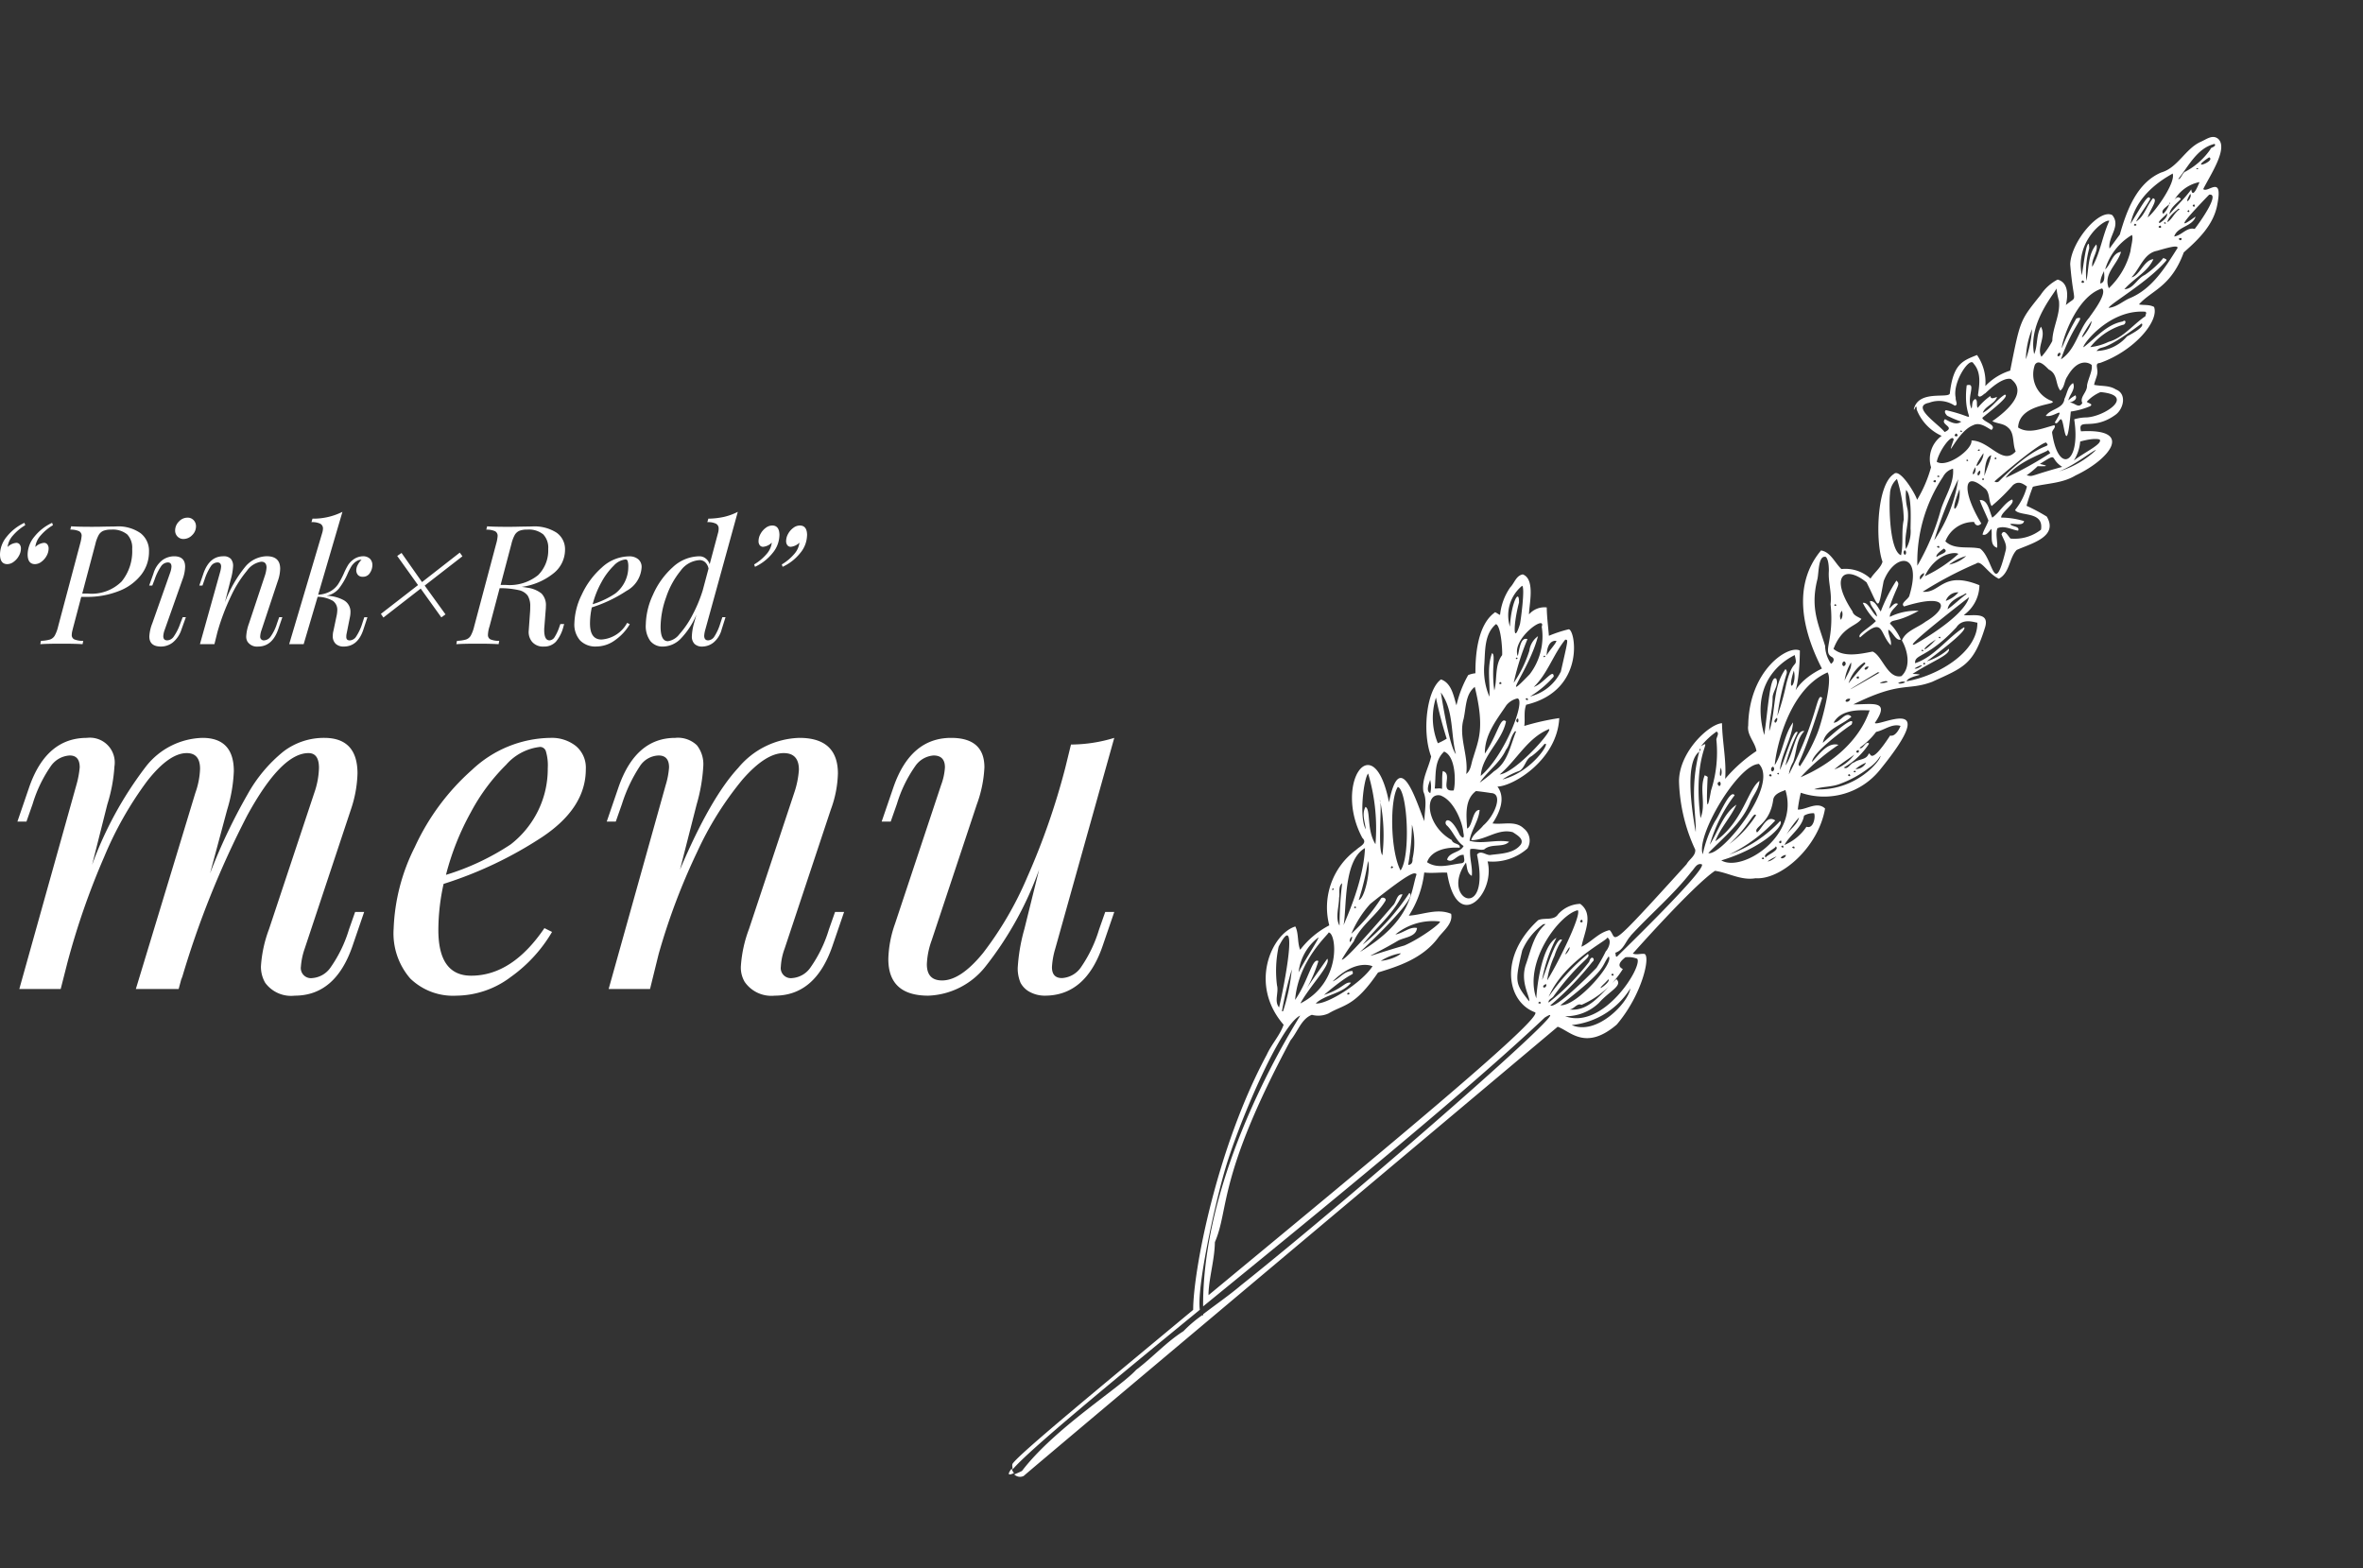 <svg xmlns="http://www.w3.org/2000/svg" width="198.716" height="131.867" viewBox="0 0 198.716 131.867">
  <rect x="0" y="0" width="198.716" height="131.867" fill="#333333" stroke="none"/>
  <g id="グループ_881" data-name="グループ 881" transform="translate(-169.736 -2114)">
    <path id="パス_479" data-name="パス 479" d="M30.36-6.48l-1,2.92Q27.92.56,24.52.56A2.7,2.7,0,0,1,22.04-.52a2.669,2.669,0,0,1-.36-1.4,10.826,10.826,0,0,1,.68-3.12l3.8-11.44a6.82,6.82,0,0,0,.4-2.12q0-1.24-.88-1.24-2.28,0-5.14,5.22A77.154,77.154,0,0,0,15-.8l.04-.24L14.76,0h-3.6l5-16.48a6.654,6.654,0,0,0,.4-2.04q0-1.32-1.12-1.32-1.48,0-3.32,2.34A30.011,30.011,0,0,0,8.5-11.12,62.794,62.794,0,0,0,5.4-2.2L4.84,0H1.36l4.8-17.16a7.9,7.9,0,0,0,.28-1.48q0-1-.84-1a2.081,2.081,0,0,0-1.62.94,11.288,11.288,0,0,0-1.5,3.14l-.52,1.48H1.2L2.2-17q1.44-4.12,4.84-4.12a2.087,2.087,0,0,1,2.32,2.4,13.4,13.4,0,0,1-.6,3.2L7.48-10.44A31.056,31.056,0,0,1,12-18.7a6.238,6.238,0,0,1,4.76-2.42q2.64,0,2.64,2.8a12.642,12.642,0,0,1-.56,3.24L17.4-9.72a47.538,47.538,0,0,1,3.16-6.66,12.327,12.327,0,0,1,3.02-3.6A5.614,5.614,0,0,1,27-21.12q2.8,0,2.8,3a10.272,10.272,0,0,1-.56,3.04L25.36-3.4a5.888,5.888,0,0,0-.32,1.52A.849.849,0,0,0,26-.92a2.049,2.049,0,0,0,1.54-.9A11.107,11.107,0,0,0,29.08-5l.52-1.48ZM49-18.48q0,3.24-3.64,5.68a33.357,33.357,0,0,1-8.32,3.96,18.039,18.039,0,0,0-.44,3.88q0,3.84,2.76,3.84,3.44,0,6.16-4l.64.32A12.262,12.262,0,0,1,42.7-1.02,7.686,7.686,0,0,1,38.12.56,5.161,5.161,0,0,1,34.24-.88a5.789,5.789,0,0,1-1.4-4.2,16.522,16.522,0,0,1,1.78-6.86,19.57,19.57,0,0,1,4.82-6.5,9.794,9.794,0,0,1,6.6-2.68,3.261,3.261,0,0,1,2.12.68A2.375,2.375,0,0,1,49-18.48Zm-3.84-1.88a4.443,4.443,0,0,0-2.86,1.5,16.524,16.524,0,0,0-2.96,3.98,22.16,22.16,0,0,0-2.1,5.28,20.858,20.858,0,0,0,5.44-2.56,8.1,8.1,0,0,0,2.3-2.82,7.973,7.973,0,0,0,.82-3.58A4.178,4.178,0,0,0,45.64-20,.515.515,0,0,0,45.16-20.36ZM70.72-6.48l-1,2.92Q68.28.56,64.88.56A2.727,2.727,0,0,1,62.36-.6a2.357,2.357,0,0,1-.32-1.32,10.826,10.826,0,0,1,.68-3.12l3.8-11.44a7.58,7.58,0,0,0,.4-1.96q0-1.4-1.28-1.4-1.52,0-3.46,2.22a27.659,27.659,0,0,0-3.82,6.1,53.989,53.989,0,0,0-3.24,8.6L54.4,0H50.92l4.8-17.16A6.643,6.643,0,0,0,56-18.64q0-1-.88-1a1.954,1.954,0,0,0-1.56.88,12.826,12.826,0,0,0-1.52,3.2l-.52,1.48h-.76l1-2.92q1.44-4.12,4.76-4.12a2.308,2.308,0,0,1,1.82.62,2.565,2.565,0,0,1,.54,1.74,14.286,14.286,0,0,1-.56,3.24l-1.4,5.48q2.56-6.04,4.9-8.56a6.932,6.932,0,0,1,5.14-2.52q3.24,0,3.24,3a9.393,9.393,0,0,1-.6,3.04L65.72-3.4a5.145,5.145,0,0,0-.32,1.52.849.849,0,0,0,.96.96,2.049,2.049,0,0,0,1.54-.9A11.107,11.107,0,0,0,69.44-5l.52-1.48Zm21.96,0h.76l-1,2.92Q91,.56,87.6.56A2.646,2.646,0,0,1,86.4.28a1.879,1.879,0,0,1-.84-.8,3.116,3.116,0,0,1-.24-1.24,15.279,15.279,0,0,1,.56-3.28l1.24-5A28.784,28.784,0,0,1,82.6-1.88,6.42,6.42,0,0,1,77.8.56q-3.36,0-3.36-3.08A9.531,9.531,0,0,1,75-5.48l3.88-11.68a5.1,5.1,0,0,0,.32-1.48q0-1-.96-1a2.049,2.049,0,0,0-1.54.9,11.107,11.107,0,0,0-1.54,3.18l-.52,1.48h-.76l1-2.92q1.44-4.12,4.84-4.12,2.8,0,2.8,2.48a10.4,10.4,0,0,1-.64,3.12L78.08-4.08a6.581,6.581,0,0,0-.4,2q0,1.36,1.28,1.36,1.56,0,3.44-2.3A29.1,29.1,0,0,0,86.12-9.4a59.665,59.665,0,0,0,3.2-9.2l.48-1.96a12.571,12.571,0,0,0,3.64-.56L88.48-3.4a6.646,6.646,0,0,0-.28,1.56q0,.92.84.92a2.081,2.081,0,0,0,1.62-.94A11.288,11.288,0,0,0,92.16-5Z" transform="translate(170 2197.175)" fill="#fff"/>
    <g id="AF用_イラスト-bk" data-name="AF用 イラスト-bk" transform="matrix(0.719, 0.695, -0.695, 0.719, 202.289, 1677.814)">
      <path id="パス_173" data-name="パス 173" d="M426.6,238.3Z" transform="translate(-7.196 -7.864)" fill="#fff"/>
      <path id="パス_174" data-name="パス 174" d="M441,345.7Z" transform="translate(-12.055 -44.108)" fill="#fff"/>
      <path id="パス_175" data-name="パス 175" d="M424.8,385.2Z" transform="translate(-6.588 -57.439)" fill="#fff"/>
      <g id="グループ_146" data-name="グループ 146" transform="translate(405.278 214.998)">
        <path id="パス_176" data-name="パス 176" d="M442.521,266.1c-.265.6,0,1.524-.133,2.253-.53-.2-1.325-.861-1.789-.331.53.265,1.126.464,1.723.729.2.4.265.861.464,1.193.331-.133.2-.6.2-.861.464.331.861,1.126,1.458.8-.331-.4-.927-.729-1.126-1.193.265-.6.928-.729,1.391-1.06-.133-.4-.6.133-.861.066.133-.265.928-.6.663-.994a6.887,6.887,0,0,0-1.59,1.126C442.588,267.558,442.985,266.1,442.521,266.1Z" transform="translate(-417.198 -232.244)" fill="#fff"/>
        <path id="パス_177" data-name="パス 177" d="M439,287.013a5.749,5.749,0,0,0,1.855.331c0,.861-.4,1.921,0,1.921.2-2.716.861-1.391,2.319-1.325-.265-.4-.795-.464-1.06-.8.4-.132,1.126.265,1.325-.132a4.263,4.263,0,0,0-1.59-.331c-.133-.464.331-.331.994-2.451a4.931,4.931,0,0,0-1.391,2.054c-.331-.331-.2-.861-.265-1.259-.331.066-.2.53-.265.8-.928-1.921-.663-2.12-1.193-2.12a13.544,13.544,0,0,0,.861,2.783c-.4-.066-.994-.331-1.259,0,.331.331.994.2,1.325.53C440.126,287.079,439.265,286.615,439,287.013Z" transform="translate(-416.658 -238.183)" fill="#fff"/>
        <path id="パス_178" data-name="パス 178" d="M437.226,286.751c1.656-1.391,1.988-5.565.133-8.282-.928,0-1.06,1.193-1.59,1.656a12.433,12.433,0,0,1-.8-1.193,6.04,6.04,0,0,0,3.445-6.029c-.729-8.414-2.584-2.451-3.048-2.518-.4-2.385-1.259-.927-2.385.133,1.524-4.24,2.451-3.909,3.445-5.963,1.06-2.716,1.524-3.445,0-6.427-.663-1.259-1.524.265-1.988.53a3.133,3.133,0,0,0-.8-2.716c-3.114,1.259-1.855,2.783-3.048,3.71a31.763,31.763,0,0,1,1.59-4.836c.066-.53,1.259-.066,2.253-.4.331-.994-.6-1.855-.6-2.783.464-1.193,1.789-3.246-.133-3.776a15.161,15.161,0,0,0-1.855.53,15.939,15.939,0,0,1-.729-1.524c.663-1.06,1.59-1.921,1.921-3.18,1.126-2.981.8-6.294-2.253-2.981-1.06-.663.729-.663,1.126-3.048.133-.795-.53-1.921-1.458-1.524-.663.132-1.06.663-1.59.994-.265-.4-.331-.861-.729-1.126-.133-.133-.464-.265-.2-.53,1.391-2.783,1.126-6.029,0-6.559-.464.132-.729.53-1.06.729-.066-1.59.928-2.915-.331-5.764.133-1.656.2-3.445-.8-4.9-1.391-2.12-1.193-.066-1.723-.066-.4-1.259-.861-3.975-2.054-3.909-.6.066-.663.729-.861,1.193-.53,1.325.133,2.915-.6,4.174-.861,2.054.133,4.306,1.126,6.161.066.464.132.994.2,1.458-.8-.6-.6-2.054-1.789-2.186-1.193.331-.928,4.041.331,5.433,2.716,2.385,2.253,1.325,2.12,2.716-.4-.663-1.126-1.524-1.988-1.06a3.8,3.8,0,0,0-.132,1.921c.265,2.783.2,2.65,2.584,6.36a4.9,4.9,0,0,0-.6,2.385,4.018,4.018,0,0,0-2.319-1.391c-.53,1.193-.928,1.921.6,3.909.265.4-2.12,1.59-1.259,3.048.2.2-.265-.6.2-.133a4.041,4.041,0,0,0,3.048.133,2.4,2.4,0,0,0,1.193,2.518,10.949,10.949,0,0,1,1.06,2.783c-.464-.265-2.915-.928-2.915-.2-.4,1.723,2.915,5.234,4.439,5.963.265.464.133,1.126.265,1.723a3.13,3.13,0,0,0-2.319,1.126c-.8,0-1.656-.4-2.319.066.265,3.71,3.445,5.9,6.957,7.089-1.259,3.511,1.193,3.975-2.385.2-1.06.331-1.921,4.174,1.259,7.553.464.663,1.391.6,1.988,1.06a12.576,12.576,0,0,0-.265,3.511c-.994-1.193-2.319-2.054-3.445-3.18-.729.8-.928,4.24.8,6.029a14.509,14.509,0,0,0,4.969,3.18c.4.331.2.928.331,1.391.331,10.4.2,8.48-.8,8.48-.53.795-.4,1.789-.729,2.65-.663-.994-1.126-2.716-2.584-2.518a2.593,2.593,0,0,0-.729,1.921c.133.663-.663.994-.861,1.524-.265,4.505,2.849,6.758,5.168,5.764.994-.663-1.325,19.478-3.18,36.174l-.133-.133c-.928-1.06-1.59-2.385-2.584-3.445-1.06-2.849-3.644-4.041-7.222-16.629-.066-.928-.6-1.921-.2-2.783a2.064,2.064,0,0,0,.928-1.06c.4-1.458,1.193-1.921.6-5.367.8-1.458,1.921-3.445,1.59-5.7-.066-.729.066-1.656-.6-2.12-1.193.464-1.656,1.723-2.451,2.584a8.474,8.474,0,0,0-1.59-3.511c.53-.4.928-.928,1.391-1.325,4.24,3.18,4.174-1.59,1.789-3.048a4.422,4.422,0,0,0,1.656-3.114,1.291,1.291,0,0,0-1.391-.994c-.994,0-1.458.994-2.186,1.524-.2-1.06-.663-2.319-1.855-2.518.928-.928,2.054-5.1-.265-7.752a20.6,20.6,0,0,0-1.656,2.518c-.331-.464-.861-.8-1.126-1.391,2.849-4.439-1.59-7.553-1.855-7.023a11.031,11.031,0,0,0-.8,1.524c-.6-.53-1.193-.994-1.789-1.59a1.706,1.706,0,0,0-.663,1.458c-.53-.53-1.656-2.518-2.716-2.054-.331.464,0,.994,0,1.524a4.921,4.921,0,0,0,.994,2.253c-.133.066-.331.066-.464.133,0,.265-.53,1.855,2.385,4.836a2.322,2.322,0,0,0-.331.53,9.262,9.262,0,0,0,1.06,2.518c-.729-.4-1.59-1.06-2.451-.663-.265,1.458,1.921,4.306,3.909,5.234.53.861.729,1.921,1.59,2.584.8.331,1.193,1.126,1.789,1.723-1.458-.6-5.9-3.18-3.246.928-5.433-3.776-4.505,2.12.464,3.71.663,0,.331.663.331,1.06a5.992,5.992,0,0,0,2.783,6.161,7.367,7.367,0,0,0-.331,3.18c-.6-.265-1.06-.928-1.656-1.126-.994,1.789.53,6.228,5.035,6.625.4.861.4,1.855.729,2.783,2.451,8.679,8.282,17.491,10.468,19.743-1.126,10.335-2.12,19.014-1.921,19.876.066.133.2.2.331.331-.133-2.054.8-10.468,1.988-20.6-1.458-1.126-5.035-6.89-6.559-9.739-1.921-3.578-5.234-12.19-4.571-13.913.066,0,2.783,14.708,11.13,23.255,1.524-12.853,3.379-28.422,3.776-37.433,1.06-4.24-1.126,21.731-2.716,33.921-.133,1.325-.4,2.65-.6,3.975l.066.066-.066.066a10.78,10.78,0,0,0-.2,2.054c-.4,1.656-.331,3.379-.6,5.1.066,2.054-1.524,8.282-.994,12.787a6.867,6.867,0,0,1-.265.663.69.69,0,0,0,.663-.464c0-.4,6.029-58.3,6.029-58.369.994-.464,3.114-.133,3.445-3.578-.2-3.246-1.921-6.1-2.451-5.9-.265.2-.4.53-.729.663,0,0-.331-7.619.133-9.805C435.239,288.01,436.5,287.745,437.226,286.751Zm-1.259-15.9c.4-.6.464-1.458,1.126-1.789,0,0,.4.927-.066,1.193.663,3.445-.4,1.855-.2,2.451.133.464-.331.8-.4,1.259-.2.265.066.861-.331.928a6.174,6.174,0,0,0,.133-2.915c-.4-.066,0,.8-.331.8A6.167,6.167,0,0,0,435.967,270.85Zm.994,3.578c.331,0-.2.331,0,0Zm-.133.53c.4.066-.2.331,0,0Zm.066-.663a3.048,3.048,0,0,1,.265-.994A.986.986,0,0,1,436.9,274.3Zm-.928-1.325c.4.2-.265.464,0,0Zm0,.464a3.5,3.5,0,0,1-.331,2.12C435.7,274.693,436.034,273.434,435.967,273.434Zm.861,2.65a8.985,8.985,0,0,0,.8-2.584,3.342,3.342,0,0,0,0-1.458c.265.133.663,3.578-2.054,5.9C435.9,277.277,436.5,276.813,436.829,276.084Zm-17.557,41.408c.331-.265.066.4,0,0Zm.133-3.843a4.466,4.466,0,0,1,.729-1.59C420.266,311.861,420.133,312.788,419.4,313.65Zm.265-4.108c-.53.331-.53,1.126-.928,1.656a4.974,4.974,0,0,1,1.921-3.379c.2-.133-.133,2.054-.729,3.511-2.12,3.71-1.524,3.18-.663.066C419.471,310.8,420.133,310.138,419.669,309.542Zm-3.114-17.093a6.026,6.026,0,0,0,.066-1.458c.2-.729.928,2.319-.464,4.571a5.935,5.935,0,0,1,.53-1.524C416.82,293.509,416.357,292.979,416.555,292.449Zm-.53-2.65c.331-.133.53,4.571-.331,5.631C415.893,293.575,415.23,291.588,416.025,289.8Zm.2,7.288c.8-.8,1.59,1.126,1.458,2.385.066.53-.133,1.126.133,1.59.861-.8.928-2.319,2.054-2.915.4-.066,1.06-.265,1.193.265.133.928-.663,1.723-1.193,2.385-.2.331-.928.265-.861.8,4.9,3.313.331,4.9-.2,1.126.331.2.663.6,1.126.464-.464-.6-1.193-.928-1.656-1.524.2-.331.663-.464.861-.8.066-.8,1.06-1.193,1.06-1.921-.928.6-1.458,1.723-2.451,2.253-.53-.729-.6-1.723-1.193-2.451-.464.4.53,1.391.331,1.855-.795-.729-1.855-1.59-1.656-2.783C415.562,297.55,416.29,297.02,416.224,297.086Zm-2.054-5.234c.464,1.193,1.325,2.385.994,3.71a11.993,11.993,0,0,1-.2,1.524c-.2-1.193.066-2.385-.331-3.511-.066-.6-.464-.994-.53-1.59C414.1,291.919,414.038,291.985,414.17,291.853Zm-.464-.6c-.265,0-.2-.265-.2-.265C413.574,290.925,413.839,291.19,413.707,291.256Zm.927,5.366c-1.126-1.325-.729-3.313-1.656-4.77-.663,0,.265,1.259.6,3.18-1.126-1.126-1.259-2.716-1.524-4.174a1.674,1.674,0,0,1,.265-1.06C412.911,289.335,414.9,293.906,414.634,296.623Zm-1.723-7.42c.4.066-.265.331,0,0Zm.464-3.578a3.917,3.917,0,0,1-.4,3.313,8.581,8.581,0,0,0,.265-2.584c-.53-.53-.2,1.06-.6,1.789.066-1.59-.729-3.114-.861-4.7C411.984,283.306,411.851,283.107,413.375,285.625Zm-1.921,0c.265-.066-.066.331,0,0Zm-.133-1.59h0c.133.2.133,1.126.265,1.458C410.725,284.565,411.189,284.1,411.321,284.035Zm-1.723,0a5.25,5.25,0,0,1,2.054,3.578c0,3.776-.265-.2-1.723-2.783a1.771,1.771,0,0,0,.331,1.391,10.266,10.266,0,0,1,.928,2.849,20.906,20.906,0,0,1-1.723-3.445c-.6.265.2,1.193.4,1.59C408.473,286.552,409.135,282.975,409.6,284.035Zm.729,5.764c.4-.066-.066.4,0,0Zm-.464-2.385c.2-.265.133.265,0,0Zm-3.843-4.7c.265-.133,2.054,2.319,2.12,2.451.861,1.723-.4.4-1.325-1.259-.861-.928-.464.464.861,1.988A3.221,3.221,0,0,1,406.021,282.71Zm2.253,6.89c-.729-.861-1.723-1.789-1.59-3.048.464-.2,2.186,1.458,2.186,1.524.133,1.06,1.126,1.723,1.59,2.584-1.458-1.126-1.988-2.253-2.319-2.12.53,1.193,1.59,1.855,2.385,2.783A5.711,5.711,0,0,1,408.274,289.6Zm.8,1.988c3.048,1.921,3.313,2.981,4.041,4.373.2.464.6.861.53,1.391-.928-1.259-2.65-1.789-3.379-3.18C409.731,293.31,408.936,292.581,409.069,291.588Zm1.06,5.565a5.586,5.586,0,0,1-2.783-2.65,33.828,33.828,0,0,0,3.048,1.855A5.52,5.52,0,0,1,410.129,297.153Zm-2.783-3.246c1.855.331,2.981,1.921,4.505,2.849C410.99,296.689,407.346,293.906,407.346,293.906Zm4.439,5.9a2.283,2.283,0,0,1,.8.8C412.116,300.8,411.851,299.8,411.785,299.8Zm.8.265c-.663-.861-1.656-1.59-1.59-2.783.994-.4,2.518,1.193,2.849,1.789-.8.994-.994-.994-1.789-.53.265.4.663.729.994,1.126C412.845,299.737,412.713,300,412.58,300.068Zm.8.066c1.126-.464,2.915.4,3.511.928.6.4.066.4-.133.331-1.988-.729-1.723.265-1.259.2.729,0,1.458.4,2.186.265.2.6-.53,1.193-.2,1.789.6-.066.265-.928.729-1.259.2.2.6.331.331.663-.6.729-1.06,1.723-2.12,1.921-.464-.994.331-2.12,1.126-2.783-.2-.331-.6.2-.928,0C414.17,302.85,412.116,300.863,413.375,300.134Zm1.988,5.5c.2.2.265.4.066.6a20.893,20.893,0,0,0-2.12-2.65A6.088,6.088,0,0,1,415.363,305.633Zm-5.1-3.511c.8-.331,4.836,3.445,5.035,4.9C413.508,306.428,410.46,303.314,410.261,302.122Zm4.24,5.168c.331-.2.066.4,0,0Zm0,3.975a22.149,22.149,0,0,0-1.723-2.915C413.442,308.681,414.833,310.867,414.5,311.265Zm.132.6c.331-.133,0,.331,0,0Zm-4.571-7.818a14.643,14.643,0,0,1,3.246,3.114c-.6-.066-2.65-2.65-3.246-3.114a.231.231,0,0,1-.132-.066A.205.205,0,0,1,410.063,304.043Zm-.6,1.193c.2.663.861.928,1.325,1.325-1.126-.331-3.114-2.981-3.114-3.511a16.135,16.135,0,0,1,4.571,3.843C410.858,306.561,409.93,305.037,409.466,305.236Zm2.385,2.518c2.054,2.319,3.18,6.029,3.246,5.963C414.3,312.457,411.255,309.807,411.851,307.753Zm.4,4.306c.265-.133,0,.331,0,0Zm.928.2c-.2-.331-.729-.6-.663-1.06a29.04,29.04,0,0,0,2.319,2.716C414.1,313.716,413.707,312.788,413.177,312.258Zm1.921,6.89a4.277,4.277,0,0,1-.861-3.246C414.3,315.571,414.767,318.089,415.1,319.149Zm-.53,2.054a9.681,9.681,0,0,1-2.186-2.451c-.994-3.246,1.855.8,3.578,3.644C415.3,322.329,415.1,321.534,414.568,321.2Zm1.789,1.259a29.673,29.673,0,0,1-1.855-3.114,16.357,16.357,0,0,1,1.921,3.048Zm.663-1.524c-.464-1.59-.4-4.174-.994-4.306.265,1.656.4,2.65.53,3.114.133.4.133.464,0,0a12.052,12.052,0,0,0-.928-2.451c-.6.133.53,1.723.861,3.71-2.186-2.65-1.789-6.1-1.921-6.029C415.032,314.511,418.344,317.161,417.019,320.937Zm-.6-6.625a.464.464,0,0,1-.2-.464C416.357,313.915,416.489,314.246,416.423,314.312Zm.729-6.427a19.216,19.216,0,0,1,.2,5.83c-.2-1.789.066-3.644-.53-5.366-.4.265.066.8.066,1.193,0,.265.4,6.294.066,6.294a16.954,16.954,0,0,1-.331-1.789c-.53-1.391-.133-2.915-.464-4.306-.066-.265-.464-.066-.4.133a15.025,15.025,0,0,1,.265,3.843,8.8,8.8,0,0,1-.6-2.915c.6-4.7.861-4.439,1.06-4.505.663,1.391,2.451,3.048,1.126,8.017C417.682,313.451,417.947,307.488,417.152,307.886Zm1.723,8.812c-.464.265-.133.8-.927,2.319.331-3.445.729-2.783.331-3.114-.53.464-.331,1.193-.6,1.789.066-2.783,1.524-3.246,1.524-3.246.331,1.656-.53,5.035-1.259,5.565C418.013,318.884,419.007,317.89,418.874,316.7ZM436.5,285.029c.331.066-.265.331,0,0Zm.133-.133c-.464.066.133-1.259-.066-1.259C437.094,283.571,436.564,284.631,436.63,284.9Zm-.066-1.921c.4.2-.2.4,0,0Zm.4.2c.4.066-.2.331,0,0Zm0,1.855c.133-.663.331-.928.265-.928C437.226,284.035,437.226,284.83,436.961,285.029Zm.729-2.451c.4.066-.265.331,0,0Zm0,.994c.133.066.066.464-.133.464C437.491,283.836,437.69,283.571,437.69,283.571Zm-.729-4.174c.265.066.928.994.331,1.259a4.188,4.188,0,0,1-.265,2.385c-.265-.928.066-2.054-.53-2.915A1.556,1.556,0,0,1,436.961,279.4Zm-.4,2.981a9.8,9.8,0,0,1-.265-1.855C436.63,281.053,436.431,281.782,436.564,282.378Zm-2.253-12.456h0c1.193,2.518.8,5.565-.265,8.083a17.5,17.5,0,0,1,.4-4.174c-.861.464-.6,1.789-.6,2.584-.53-.6.066-3.975.2-4.571,0,0-.4-1.391-.663,2.783-.663-.994.133-2.186.2-3.246-.729-.066-.331,1.06-.729,1.391C432.456,271.314,434.179,270.122,434.311,269.923Zm-.994-2.253c.2-.464.331-.53.4-.53S433.516,267.6,433.317,267.67Zm1.126-1.06c.132-.464.4-.464.331-.464C434.907,266.08,434.642,266.61,434.444,266.61Zm.132-1.855c.2-.663.265-.6.265-.6C434.907,264.093,434.775,264.755,434.576,264.755Zm.265-.928c.331.066-.133.331,0,0Zm.861-5.5c1.789,1.789.663,5.631-.861,7.685-.2-.53,1.06-1.789-.066-.8.464-1.988,1.193-3.379.729-3.644a4.97,4.97,0,0,1-.6,2.054c.066-.464.729-4.306.265-4.24-.4,1.656-.066,3.511-.861,5.035-.6-.53.464-.994.4-4.571C434.51,258.859,435.57,258.461,435.7,258.329Zm-1.458,3.048c.331,0-.133.265,0,0Zm-.066.4c.066,1.723-.4,1.59,0,0Zm-.2,1.391c.331,0-.2.265,0,0Zm-.265-5.9c.861,1.59-.53,6.029-.53,6.029C432.655,264.49,433.715,257.269,433.715,257.269Zm-.464,0a.231.231,0,0,0,.133-.066c-.133.663-.133,1.391-.265,2.054C432.589,258.527,433.384,257.335,433.251,257.269Zm-.464.331a2.515,2.515,0,0,1-.265,1.259A1.062,1.062,0,0,1,432.787,257.6Zm-2.186-1.126a4.169,4.169,0,0,1,.53-1.524A3.007,3.007,0,0,1,430.6,256.474Zm.8-7.155c.663.133,1.789-1.656,2.716-.331a3.614,3.614,0,0,1-1.325,2.319c-.265,0-.994-.265-.795.265.4.2.927.265,1.193.729,2.12,3.644-.265,1.193-1.656,1.391-.861.53-1.458,1.59-2.518,1.59a2.541,2.541,0,0,1,.6-2.849c.265.133.53.066.53-.331-3.048-.8-4.24-2.186-1.921-2.319.6-.133.994.53,1.524.663a15.773,15.773,0,0,0,.066-2.518c.066-.53.4-.663.928-.729A5.255,5.255,0,0,1,431.4,249.318Zm-1.855,9.143c.2,0,.133.4.2.6C429.342,258.925,429.607,258.461,429.541,258.461Zm-.132-1.723c-.265,0-.066-.928-.066-.928C429.938,255.679,429.408,256.407,429.408,256.739Zm1.126-1.458a11.414,11.414,0,0,1-.729,3.313C429.143,256.672,430.137,255.347,430.535,255.281Zm-1.656.663c.4.066-.265.331,0,0ZM425.1,251.5a1.33,1.33,0,0,1,.132-1.06c.928.8,1.126,2.12,1.656,3.18a19.816,19.816,0,0,1,1.855,4.77A12.9,12.9,0,0,1,425.1,251.5Zm2.253,6.957c-.132.066-.331-.133-.265-.265C427.222,258.13,427.421,258.329,427.355,258.461Zm-1.789-9.408c.331,0-.132.265,0,0Zm.133-1.325c.265.066-.2.331,0,0Zm1.06-.331h0c.331.53.53,1.126.8,1.656-1.06-1.193-.861-1.524-.8-1.656Zm.4-.132c.331,0-.133.331,0,0Zm-.2,1.723c.133,0,.265.265.2.4C426.891,249.385,426.957,248.987,426.957,248.987Zm-.133,2.319c1.193.994,1.126,2.716,0,0Zm-.331-2.253c.53.331.265,1.06,0,0Zm-.331-1.325c.6.53.4,2.319,0,0Zm2.12,8.149a34.47,34.47,0,0,1-2.12-5.1A12.253,12.253,0,0,1,428.282,255.877Zm-.663-6.625c.331,0-.133.331,0,0Zm1.126-.729a.285.285,0,0,1-.265.265c.53-5.764.928-5.366.861-5.366C430.071,243.488,428.812,243.488,428.746,248.523Zm1.126-4.77a2.872,2.872,0,0,1,.331.066,29.436,29.436,0,0,1-1.259,4.108C428.68,246.072,430.071,243.753,429.872,243.753Zm.2,2.783a7.3,7.3,0,0,0,.133-1.193c.8-.729.464-.53,0-.265.464-1.855.2-.861,1.524-1.126C430.2,246.536,430.6,246.2,430.071,246.536Zm1.723-2.12c.6-1.259.861-3.445.994-3.445A7.854,7.854,0,0,1,431.794,244.416Zm.6-4.306c.464.066-.2,1.723-.331,2.783a3.6,3.6,0,0,0-.729-1.524C431.992,240.242,432.39,240.109,432.39,240.109Zm-3.909-2.518c.4.4.2,1.126.729,1.325.133.6-.53.4-.8.729.133-.265.331-.663-.066-.8a2.817,2.817,0,0,0-.133.729c-.265-.4-.2-1.126-.729-1.325-.133.53.265.994.4,1.458.53.663-.265,1.391-.133,2.12.663-.4.53-1.921.928-.133.4.066-.066-.729.331-.53.4.133,2.451,1.988,0-1.06a6.49,6.49,0,0,0,.861-1.458c.066-.331-.265-.066-.464-.066a3.26,3.26,0,0,1,.265-1.391c2.385-1.921,1.656,1.325.6,2.385a3.568,3.568,0,0,0-.6.8c2.981,2.253,2.319,4.306-.53,2.12-.2-.133-.066-.6-.331-.6-.53.861-.994,2.054-2.054,2.253-1.458-1.656,1.524-4.041.331-3.511a2.385,2.385,0,0,1-2.981-1.259c-.133-.6.729-.53,1.126-.53.8-.265,1.259.53,1.921.6.066-.464-.331-.8-.4-1.259-.464-1.789.53-2.12.8-2.12h0C427.951,236.333,428.15,237.128,428.481,237.592Zm-3.578-.4c.133-.066.265.265.066.331A.234.234,0,0,1,424.9,237.194Zm3.246-6.559c.464,0-.133,1.59-.133,1.656a3.492,3.492,0,0,1-.994,2.65C427.023,234.08,427.421,235.074,428.15,230.635Zm-.464-.928c.2,0,.133.133.265.265-.265,1.193-.066,2.584-.729,3.71a4.767,4.767,0,0,1-.8,1.391,5.543,5.543,0,0,1,.663-3.246c.2-.2-.133-.6-.2-.2-.8,1.126-.663,2.518-.861,3.843C425.831,235.538,425.3,231.7,427.686,229.707Zm-1.855-7.884c-.6.331-.4,1.126-.8,1.656-.4-.8.53-1.656.133-2.451-.066.133-.464,3.313-.464-2.12C425.3,218.113,425.765,221.161,425.831,221.823Zm-.265,1.325c.331.265-.4.331,0,0Zm-.729,2.186c.861-1.524.928-1.391,1.06-1.391.4,1.921.861,3.975.066,5.83-.265.6-.265,1.325-.729,1.855-.133-.4.861-3.843.729-6.161,0-.265-.2-.066-.331-.066a7.62,7.62,0,0,1-.132,2.12c-.265.663.132,1.524-.4,2.054-.066-1.193.4-2.385,0-3.511-.53.6.133,1.789-.265,2.385C424.837,227.389,424.174,226.262,424.837,225.335Zm.133,8.083c.464.4.6,3.246,0,0Zm-.6-13.052c.4.133-.2.331,0,0Zm0,.663c.331.066-.133.331,0,0Zm.265,12.323c.066,1.391,1.06,2.716.729,4.174-1.325-2.849-.994-4.174-1.458-3.379a17.7,17.7,0,0,0,.861,2.65c-.331-.265-2.186-3.909-1.06-5.963C424.373,230.834,424.572,233.086,424.638,233.351Zm-1.325-2.716c-.4-.4-.464-.994-.53-.994C423.048,229.906,423.578,230.238,423.313,230.635Zm.331-7.487c.331,0-.133.265,0,0Zm-.066.464c.4.133-.265.4,0,0Zm.2-.6c-.331-.53-.066-1.458-.133-1.458a.231.231,0,0,0,.133-.066C423.644,222.022,423.909,222.552,423.777,223.016Zm-.265-3.048c.4.066.331,1.325,0,0Zm-.132-1.259s.663,1.524-.066.928c.133.928.066,1.855.133,2.783-.331-.4-.2-1.06-.2-1.59-.265-.066-.4.133-.331.464A3.166,3.166,0,0,1,423.379,218.71Zm-.133,3.776c.265.2.2.663.133.994C423.114,223.811,423.313,222.486,423.247,222.486Zm-.464-.8c.066,0,.066.066.066.133a2.116,2.116,0,0,1,.2.928c-.4,0-.2-.663-.2-.928A.231.231,0,0,1,422.783,221.691Zm-.265-5.035c.663-.2-.464,2.12,0,0Zm-.066,1.325c.265,0-.2.265,0,0Zm-.4-2.451c.331,0-.066.53.066.53a5.963,5.963,0,0,1-.2,2.849c-.133.2.2.8,0,.861C421.789,218.378,421.259,216.788,422.054,215.529Zm-.2,9.275c-.2-.729-.265-1.458-.464-2.186-.464-.265-.133.8.265,2.65-1.59-2.451-.331-5.5-.4-5.5.729.331,1.193,3.379,1.06,4.108-.331-.663-.4-1.723-.8-1.458C421.591,223.281,422.054,224.01,421.856,224.8Zm.066.2c.4-.133-.066.4,0,0Zm.133,6.493c.464-.133,0,.464,0,0Zm-1.458-2.319c-.133-.133-.53-.53-.2.133.4.663.861,1.259,1.325,1.921-2.451-1.656-1.921-4.77-1.524-4.9.464,1.325,1.325,2.451,1.656,3.776-.53-.4-.53-1.325-1.06-1.59.066,1.126.994,1.921,1.524,2.783A7.577,7.577,0,0,1,420.6,229.177Zm1.789-3.313c.265.066.6.729.861,1.06a6.437,6.437,0,0,1,.861,3.511c-1.193-.53-.861-1.921-1.391-2.915-.464.6.133,1.325.066,1.988A5.012,5.012,0,0,1,422.386,225.865Zm-.6,8.215c.928.729,1.193,1.988,1.988,2.849a6.652,6.652,0,0,1,.265,1.59c-.861-.265-.861-1.524-1.789-1.789.2.8.928,1.325,1.193,2.054-2.319-1.59-2.319-5.3-2.518-5.3A6.716,6.716,0,0,0,421.789,234.08Zm.066,3.313a9.571,9.571,0,0,1,1.391,2.186A7.12,7.12,0,0,1,421.856,237.393Zm1.524,10.733c.53,0-.133.53,0,0Zm.132-.464c.331,0-.2.265,0,0Zm.331,3.313c-.53-.861-.729-2.65-.265-2.319.928,1.988-.265-.663.331-1.988.2-.6.861-.663,1.391-.8.066-.663-.994,0-1.259-.2,0-.331.464-3.048,0-2.716-.2.8,0,1.59-.265,2.385-.265-.53.2-1.259-.066-1.789-.133.2-.2.53-.464.331a5.263,5.263,0,0,0-.066,1.458c-.265-.066-.4-.464-.663-.4-.133.331.2.53.331.8-.994-.331-1.193-1.921-1.656-1.126,2.054,2.716,3.048.994.2,2.716-.066.2.2.265.4.265a8.85,8.85,0,0,0,1.193-.464c-.066.53-.663.663-1.126.8,0,.663,1.126-.2.729.8-.795-.133-3.578.464-2.65-.861a2.371,2.371,0,0,1,1.723-1.325c.2-.265-.265-.331-.4-.53-1.126-.729-1.59-3.379-.928-3.114.994.066,1.59.928,2.12,1.656.331.133.265-.464.331-.53.066-1.988.6-2.319.729-2.385h.066c1.656-.133,1.59,1.988,1.259,3.644.464-.133.8-.53,1.325-.53.729-.066,1.193.729,1.855.994.066,1.656-2.186.861-3.313,1.921C425.3,248.126,424.837,250.776,423.843,250.975Zm.928.729c.331,0-.2.331,0,0Zm.066.464c.4.132-.265.4,0,0Zm1.391,4.439a2.963,2.963,0,0,1,.861,1.458c-.928-.663-1.325-1.855-2.253-2.518a4.571,4.571,0,0,1-1.193-1.06C424.307,254.42,425.765,256.142,426.228,256.606Zm-3.313-.928a1.721,1.721,0,0,1-.464-1.325,12.1,12.1,0,0,1,2.783,2.054c.53.861,1.391,1.458,1.921,2.319C426.162,259.124,423.446,256.341,422.916,255.679Zm3.71,6.692c2.319.8,2.518,1.259.994-1.06-.994-2.319.6-4.108,2.385-.663.2.265-.133,1.06.331.994,1.921-3.511,2.783-2.451,2.186-.331-.133.861-.663,1.723-.331,2.518.928.265,2.12,1.06,2.054,2.186-.663.994-2.385-.133-3.18.2-.6.861-1.391,2.054-2.518,2.12-.8-1.855.066-2.65-.066-3.445-.331.066-.663.265-.994.066C423.976,264.159,424.307,262.569,426.626,262.37Zm5.963,4.77a.231.231,0,0,0,.133-.066C431,273.1,432.589,267.14,432.589,267.14Zm-.265,3.644c-.133-.2.133-.4.133-.4C432.589,270.453,432.522,270.784,432.324,270.784Zm-.662-2.253c.4.133-.265.4,0,0Zm0-1.193c.132.066.132.464-.066.4C431.462,267.472,431.727,267.339,431.661,267.339Zm-.2,2.186a3.289,3.289,0,0,1-.265-2.186C431.462,267.405,431.2,266.875,431.462,269.525Zm-.4.066a3.962,3.962,0,0,1-.663-1.458C430.8,268.4,430.866,269.128,431.065,269.592Zm-.928-.8c-.133.066-.331-.2-.2-.331A.213.213,0,0,1,430.137,268.8Zm-2.849-2.65a.7.7,0,0,1-.464-.6A.843.843,0,0,1,427.288,266.146Zm-1.259-.6c.331-.133,0,.331,0,0Zm1.855,3.114c-1.656-.927-3.114-1.391-4.373-3.578-.265-.464-1.391-1.524-.8-1.855.331,0,.8.464.994.663.6.729,1.458,1.126,2.054,1.921,2.385,1.988,2.253,3.379,3.18,3.114.265-.066.4.2.331.464A2.843,2.843,0,0,1,427.885,268.664Zm1.259,7.155c.133,0,.265.265.2.4C429.077,276.217,429.143,275.819,429.143,275.819Zm-1.723-3.843c1.06.663.994,1.988,0,0Zm1.988,5.632c-4.638-2.716-2.783-6.625-2.849-6.625,1.06.663,0,.2,1.193,2.253a21.341,21.341,0,0,1,1.325,2.451,21.922,21.922,0,0,1-1.921-3.114.364.364,0,0,0-.331-.2c.265,1.855,1.855,3.048,2.65,4.7-.662-.663-1.126-1.59-1.789-2.253-.331-.4-.331-1.126-.861-1.325C426.162,273.567,428.083,275.753,429.408,277.608Zm.132-7.487c.729,0,2.65,3.445,2.981,4.306a15.371,15.371,0,0,1,.861,2.981c-.464,0,.133.066-2.65-5.433-.729-.066.927,1.458,2.451,6.559a2.735,2.735,0,0,1-.464-.994c-.4-.861-1.126-1.524-1.126-2.518-.663.4.729,2.054.861,3.18a14.1,14.1,0,0,1-1.193-2.716c-.53-.066.8,2.319,1.126,3.313-.861-1.06-1.126-2.65-1.988-3.644.2,1.325,1.126,2.385,1.391,3.644C431.462,278.469,428.083,273.766,429.541,270.122Zm2.915,8.944c.331,0-.133.265,0,0Zm-.4.53c.464,0-.133.4,0,0Zm-.066-.265c-.133.066-.331-.2-.2-.331A.232.232,0,0,1,431.992,279.331Zm-2.584,3.71c.133-.066.331.133.265.265C429.475,283.372,429.276,283.173,429.408,283.041Zm-.729-.928c.663.331.6.994,0,0Zm-2.385-1.921c.331-.133.331.4.53.53a10.438,10.438,0,0,1,2.584,3.313c.066.133,1.855,2.65-.927-.53-.066-.133-.2,0-.331,0,.464,1.193,1.789,1.656,2.253,2.849-4.373-3.511-3.843-5.631-4.174-4.373A6.122,6.122,0,0,1,426.295,280.192Zm.133,2.186c-.066-.066-.066-.133-.133-.2.133,0,.133,0,.133.2,1.59,2.849,3.644,4.108,4.505,5.1C426.361,284.167,426.361,282.842,426.427,282.378Zm4.306-2.716c2.518,0,3.18,7.818,2.186,8.348,0-1.855.265-3.71-.4-5.433-.265-.6-.265-1.391-.729-1.921-.2,1.193,1.391,3.445.861,6.228-.464-1.06-.464-2.319-.861-3.445-.265,1.325.464,2.716.729,3.975a12.491,12.491,0,0,1-1.391-4.439c-.663-.133.265,2.12.331,2.716a9.971,9.971,0,0,0,1.193,2.716C431.131,287.679,429.541,280.921,430.734,279.662Zm2.319,17.888c-.066-2.451.2-4.969-.066-7.42,0-.4-.2-.861.2-1.06.6,0,.265,10,.265,10.468,0,.265-.2,0-.331-.066C433.45,298.809,433.052,298.147,433.052,297.55Zm-2.319,7.884c.133-.066.265.265.066.331C430.6,305.7,430.734,305.434,430.734,305.434ZM430,301.79c.265.066.265,1.458,0,0Zm-.861-2.385c.464.066-.133.464,0,0Zm-1.789,5.366a5.269,5.269,0,0,1-.265-2.849l.133-.133c-.133,1.259.6,2.385,1.126,3.511.663,1.524,2.253,1.789,2.385,2.12C428.812,307.157,428.746,307.091,427.355,304.772Zm.994-5.7c.53,0,1.988,4.638,2.253,6.029a7.575,7.575,0,0,1-.994-1.921,4.918,4.918,0,0,1-.464-1.391c-.663,0,.994,3.114,1.126,3.578a12.164,12.164,0,0,1-1.59-3.379c-.4,1.259,1.458,3.843,2.319,4.836C428.083,305.368,427.487,300.4,428.348,299.074Zm3.048,7.752c.4-.066-.133.4,0,0Zm.861-.4a26.242,26.242,0,0,0,0-5.1c.066-.331-.53-.4-.2.2a19.694,19.694,0,0,1-.066,4.836c-.2-.133-.066-.4-.066-.6-.53-3.843.066-4.571-.4-4.638a17.381,17.381,0,0,0,.133,4.9c-1.193-3.18.331-7.023.066-7.023.464-.133.729.6.729.928a12.9,12.9,0,0,1,.4,1.524C432.854,302.32,432.787,306.362,432.257,306.428Zm.6-.6c.729-5.035.2-4.638.066-5.764C433.649,300.068,433.914,304.971,432.854,305.832Zm.729-22.923a9.31,9.31,0,0,1,.066,3.313C433.781,283.77,433.185,282.842,433.582,282.908Zm1.126,23.453a6.593,6.593,0,0,0,1.391-5.632C436.829,301.724,436.829,305.567,434.709,306.362Zm-.464-4.9c.331,0-.066,1.855,0,.464Zm-.066-.6c.4.066-.2.331,0,0Zm-.066,3.71a7.678,7.678,0,0,0,.4-4.571c-.6.2-.6-.4-.53-.861a2.019,2.019,0,0,1,.8-.6c.8.133,2.12,6.294-.994,7.685a4.034,4.034,0,0,0,1.259-2.783c-.066-1.325.464-2.451-.331-2.451-.133,1.524.331,3.511-1.06,4.571C433.914,305.236,433.715,304.706,434.112,304.573Zm1.259-22.725a10.9,10.9,0,0,1-1.126,5.035,12.9,12.9,0,0,0,.8-4.77c-.861.133-.331,1.193-.4,1.789-.6-.066.331-1.193-.928-2.915-.4-.53.265-1.325.133-1.325,3.578,1.921,2.253,7.553.265,8.017C435.9,284.5,435.9,281.782,435.371,281.848Z" transform="translate(-405.278 -214.998)" fill="#fff"/>
        <path id="パス_179" data-name="パス 179" d="M437.7,442.8c.066.6.2.663.4.133A.941.941,0,0,1,437.7,442.8Z" transform="translate(-416.219 -291.875)" fill="#fff"/>
      </g>
    </g>
    <path id="パス_480" data-name="パス 480" d="M4.06-7.56a2.39,2.39,0,0,1,.553-1.463,4.12,4.12,0,0,1,1.505-1.183l.07.2a4.2,4.2,0,0,0-1.05.882,1.751,1.751,0,0,0-.434.952,1.182,1.182,0,0,1,.728-.35.346.346,0,0,1,.287.133.56.56,0,0,1,.105.357,1.253,1.253,0,0,1-.168.6,1.519,1.519,0,0,1-.434.5.911.911,0,0,1-.546.2Q4.06-6.734,4.06-7.56Zm-2.324,0a2.39,2.39,0,0,1,.553-1.463,4.12,4.12,0,0,1,1.5-1.183l.07.2a4.2,4.2,0,0,0-1.05.882,1.751,1.751,0,0,0-.434.952,1.182,1.182,0,0,1,.728-.35.346.346,0,0,1,.287.133.56.56,0,0,1,.105.357,1.253,1.253,0,0,1-.168.6,1.519,1.519,0,0,1-.434.5.911.911,0,0,1-.546.2Q1.736-6.734,1.736-7.56ZM11.48-9.9a3.266,3.266,0,0,1,2.079.567,1.876,1.876,0,0,1,.707,1.547,3.14,3.14,0,0,1-.665,1.96,4.355,4.355,0,0,1-1.869,1.358,7.229,7.229,0,0,1-2.744.49h-.42L7.91-1.484q-.028.1-.084.329a1.661,1.661,0,0,0-.056.371.394.394,0,0,0,.21.378,1.872,1.872,0,0,0,.756.126L8.68,0Q8.036-.042,6.944-.042q-1.232,0-1.82.042L5.18-.28a3.1,3.1,0,0,0,.756-.112.731.731,0,0,0,.4-.322,3.02,3.02,0,0,0,.287-.77L8.47-8.428A3.531,3.531,0,0,0,8.6-9.1a.422.422,0,0,0-.21-.4,1.726,1.726,0,0,0-.742-.133l.07-.28q.56.042,1.722.042.672,0,1.008-.014ZM9.128-4.256A3.566,3.566,0,0,0,11.97-5.278a4.034,4.034,0,0,0,.882-2.73,1.617,1.617,0,0,0-.42-1.225,1.928,1.928,0,0,0-1.358-.4,1.669,1.669,0,0,0-.658.105.833.833,0,0,0-.385.357,3.023,3.023,0,0,0-.273.742L8.652-4.256Zm7.336-5.306a1.054,1.054,0,0,1,.315-.749.973.973,0,0,1,.721-.329.675.675,0,0,1,.518.21.731.731,0,0,1,.2.518,1.02,1.02,0,0,1-.322.742,1,1,0,0,1-.728.322.67.67,0,0,1-.5-.2A.706.706,0,0,1,16.464-9.562Zm-.42,3.556a1.786,1.786,0,0,0,.112-.518q0-.35-.308-.35a.716.716,0,0,0-.574.336,4.548,4.548,0,0,0-.532,1.092l-.2.518H14.28l.364-1.022a2.181,2.181,0,0,1,.749-1.12,1.716,1.716,0,0,1,.987-.322q.924,0,.924.882a3.223,3.223,0,0,1-.224,1.078l-1.5,4.242a1.786,1.786,0,0,0-.112.518q0,.35.336.35a.7.7,0,0,0,.546-.322A4.441,4.441,0,0,0,16.9-1.75l.2-.518h.266L17-1.246A2.311,2.311,0,0,1,16.261-.14,1.628,1.628,0,0,1,15.274.2q-.98,0-.98-.854a3.509,3.509,0,0,1,.252-1.106ZM25.48-2.268l-.35,1.022Q24.626.2,23.436.2a.954.954,0,0,1-.882-.406.825.825,0,0,1-.112-.462,3.789,3.789,0,0,1,.238-1.092l1.33-4a2.653,2.653,0,0,0,.14-.686q0-.49-.448-.49a1.814,1.814,0,0,0-1.211.777,9.681,9.681,0,0,0-1.337,2.135,18.9,18.9,0,0,0-1.134,3.01L19.768,0H18.55l1.68-6.006a2.325,2.325,0,0,0,.1-.518q0-.35-.308-.35a.684.684,0,0,0-.546.308,4.489,4.489,0,0,0-.532,1.12l-.182.518h-.266l.35-1.022q.5-1.442,1.666-1.442a.808.808,0,0,1,.637.217.9.9,0,0,1,.189.609,5,5,0,0,1-.2,1.134l-.49,1.918a10.719,10.719,0,0,1,1.715-3,2.426,2.426,0,0,1,1.8-.882q1.134,0,1.134,1.05a3.287,3.287,0,0,1-.21,1.064L23.73-1.19a1.8,1.8,0,0,0-.112.532.3.3,0,0,0,.336.336.717.717,0,0,0,.539-.315,3.887,3.887,0,0,0,.539-1.113l.182-.518Zm6.748-5.124a.831.831,0,0,1,.623.21.753.753,0,0,1,.2.546,1.214,1.214,0,0,1-.2.637.669.669,0,0,1-.609.329.505.505,0,0,1-.413-.161.606.606,0,0,1-.133-.4.983.983,0,0,1,.126-.441,1.536,1.536,0,0,1,.322-.427h-.028a.66.66,0,0,0-.266.049A1.5,1.5,0,0,0,31.6-6.9a1.445,1.445,0,0,0-.343.4,5.879,5.879,0,0,0-.329.665,5.686,5.686,0,0,1-.707,1.176,1.8,1.8,0,0,1-1.029.588,3.167,3.167,0,0,1,1.449.371,1.106,1.106,0,0,1,.567,1.029,1.947,1.947,0,0,1-.042.378l-.28,1.4a1.178,1.178,0,0,0-.028.28.307.307,0,0,0,.07.224.33.33,0,0,0,.238.07.675.675,0,0,0,.525-.329,4.3,4.3,0,0,0,.511-1.1l.168-.518h.266L32.3-1.246Q31.836.2,30.632.2a.953.953,0,0,1-.658-.224.871.871,0,0,1-.252-.686,1.624,1.624,0,0,1,.056-.42l.252-1.2a2.566,2.566,0,0,0,.07-.518.911.911,0,0,0-.378-.8,2.662,2.662,0,0,0-1.274-.336L27.272,0H26.054l2.772-9.338a1.427,1.427,0,0,0,.07-.378.447.447,0,0,0-.224-.413,1.53,1.53,0,0,0-.742-.133l.084-.294a5.456,5.456,0,0,0,2.52-.574L28.49-4.158a2.39,2.39,0,0,0,1.064-.308,1.943,1.943,0,0,0,.623-.588,7.3,7.3,0,0,0,.469-.882,5.824,5.824,0,0,1,.343-.686,1.6,1.6,0,0,1,.4-.448A1.42,1.42,0,0,1,32.228-7.392ZM36.89-4.97,35.14-7.42l.364-.252,1.722,2.45L40.4-7.7l.224.308L37.45-4.928,39.2-2.506l-.35.252L37.114-4.676,33.978-2.24l-.21-.308ZM48.86-1.694h.322l-.056.182a3.183,3.183,0,0,1-.637,1.3A1.339,1.339,0,0,1,47.46.2,1.194,1.194,0,0,1,46.48-.2a1.29,1.29,0,0,1-.28-.952l.112-1.568q.014-.168.014-.448a1.662,1.662,0,0,0-.21-.91,1.247,1.247,0,0,0-.763-.469,7,7,0,0,0-1.6-.161L42.9-1.484A2.5,2.5,0,0,0,42.77-.8a.409.409,0,0,0,.2.392,1.815,1.815,0,0,0,.749.126L43.666,0q-.644-.042-1.736-.042Q40.7-.042,40.11,0l.056-.28a3.1,3.1,0,0,0,.756-.112.731.731,0,0,0,.4-.322,3.02,3.02,0,0,0,.287-.77l1.848-6.944a3.109,3.109,0,0,0,.126-.658.435.435,0,0,0-.21-.413,1.726,1.726,0,0,0-.742-.133l.07-.28q.56.042,1.722.042.672,0,1.008-.014L46.466-9.9a3.459,3.459,0,0,1,2.079.525,1.7,1.7,0,0,1,.707,1.449,2.531,2.531,0,0,1-.994,1.988,5.433,5.433,0,0,1-2.66,1.12q.182.014.49.07a2.4,2.4,0,0,1,1.19.49,1.405,1.405,0,0,1,.364,1.078,2.116,2.116,0,0,1-.014.28L47.516-1.47a2.262,2.262,0,0,0-.014.294q0,.854.448.854a.542.542,0,0,0,.434-.287A3.968,3.968,0,0,0,48.79-1.5Zm-5.026-3.29h.42a3.817,3.817,0,0,0,2.737-.826,2.93,2.93,0,0,0,.847-2.2,1.617,1.617,0,0,0-.42-1.225,1.928,1.928,0,0,0-1.358-.4,1.669,1.669,0,0,0-.658.105.833.833,0,0,0-.385.357,3.023,3.023,0,0,0-.273.742ZM55.692-6.468A2.413,2.413,0,0,1,54.418-4.48a11.675,11.675,0,0,1-2.912,1.386,6.314,6.314,0,0,0-.154,1.358q0,1.344.966,1.344a2.658,2.658,0,0,0,2.156-1.4l.224.112A4.292,4.292,0,0,1,53.487-.357a2.69,2.69,0,0,1-1.6.553,1.806,1.806,0,0,1-1.358-.5,2.026,2.026,0,0,1-.49-1.47,5.783,5.783,0,0,1,.623-2.4,6.85,6.85,0,0,1,1.687-2.275,3.428,3.428,0,0,1,2.31-.938,1.141,1.141,0,0,1,.742.238A.831.831,0,0,1,55.692-6.468Zm-1.344-.658a1.555,1.555,0,0,0-1,.525,5.783,5.783,0,0,0-1.036,1.393,7.756,7.756,0,0,0-.735,1.848,7.3,7.3,0,0,0,1.9-.9,2.837,2.837,0,0,0,.805-.987A2.791,2.791,0,0,0,54.572-6.5a1.462,1.462,0,0,0-.056-.5A.18.18,0,0,0,54.348-7.126Zm8.134,4.858h.266l-.322,1.022A2.111,2.111,0,0,1,61.74-.14,1.541,1.541,0,0,1,60.8.2a.892.892,0,0,1-.658-.224.872.872,0,0,1-.224-.644A4.663,4.663,0,0,1,60.1-1.764l.2-.714A6.535,6.535,0,0,1,58.954-.434,2.129,2.129,0,0,1,57.5.2a1.318,1.318,0,0,1-1.071-.462,2.126,2.126,0,0,1-.385-1.386,6.2,6.2,0,0,1,.609-2.52A6.694,6.694,0,0,1,58.3-6.461a3.334,3.334,0,0,1,2.261-.931.835.835,0,0,1,.518.182.968.968,0,0,1,.336.49l.7-2.618a1.278,1.278,0,0,0,.056-.378.45.45,0,0,0-.217-.413,1.486,1.486,0,0,0-.735-.133l.084-.294a6.381,6.381,0,0,0,1.337-.154,5,5,0,0,0,1.141-.42L61.04-1.19a2.3,2.3,0,0,0-.084.476q0,.392.336.392a.659.659,0,0,0,.518-.322,4.329,4.329,0,0,0,.5-1.106ZM57.9-.252A1.473,1.473,0,0,0,58.87-.84a7.663,7.663,0,0,0,1.078-1.575,11.925,11.925,0,0,0,.882-2.107l.49-1.834a.978.978,0,0,0-.287-.539.679.679,0,0,0-.455-.175,2.126,2.126,0,0,0-1.61.9A7.037,7.037,0,0,0,57.75-3.934a7.548,7.548,0,0,0-.462,2.464Q57.288-.252,57.9-.252Zm9.38-8.9a2.39,2.39,0,0,1-.553,1.463,4.12,4.12,0,0,1-1.5,1.183l-.07-.2a4.2,4.2,0,0,0,1.05-.882,1.751,1.751,0,0,0,.434-.952,1.182,1.182,0,0,1-.728.35.346.346,0,0,1-.287-.133.56.56,0,0,1-.1-.357,1.253,1.253,0,0,1,.168-.6,1.519,1.519,0,0,1,.434-.5.911.911,0,0,1,.546-.2Q67.284-9.982,67.284-9.156Zm2.324,0a2.39,2.39,0,0,1-.553,1.463,4.12,4.12,0,0,1-1.5,1.183l-.07-.2a4.2,4.2,0,0,0,1.05-.882,1.751,1.751,0,0,0,.434-.952,1.182,1.182,0,0,1-.728.35.346.346,0,0,1-.287-.133.56.56,0,0,1-.105-.357,1.253,1.253,0,0,1,.168-.6,1.519,1.519,0,0,1,.434-.5.911.911,0,0,1,.546-.2Q69.608-9.982,69.608-9.156Z" transform="translate(168 2168.175)" fill="#fff"/>
  </g>
</svg>
